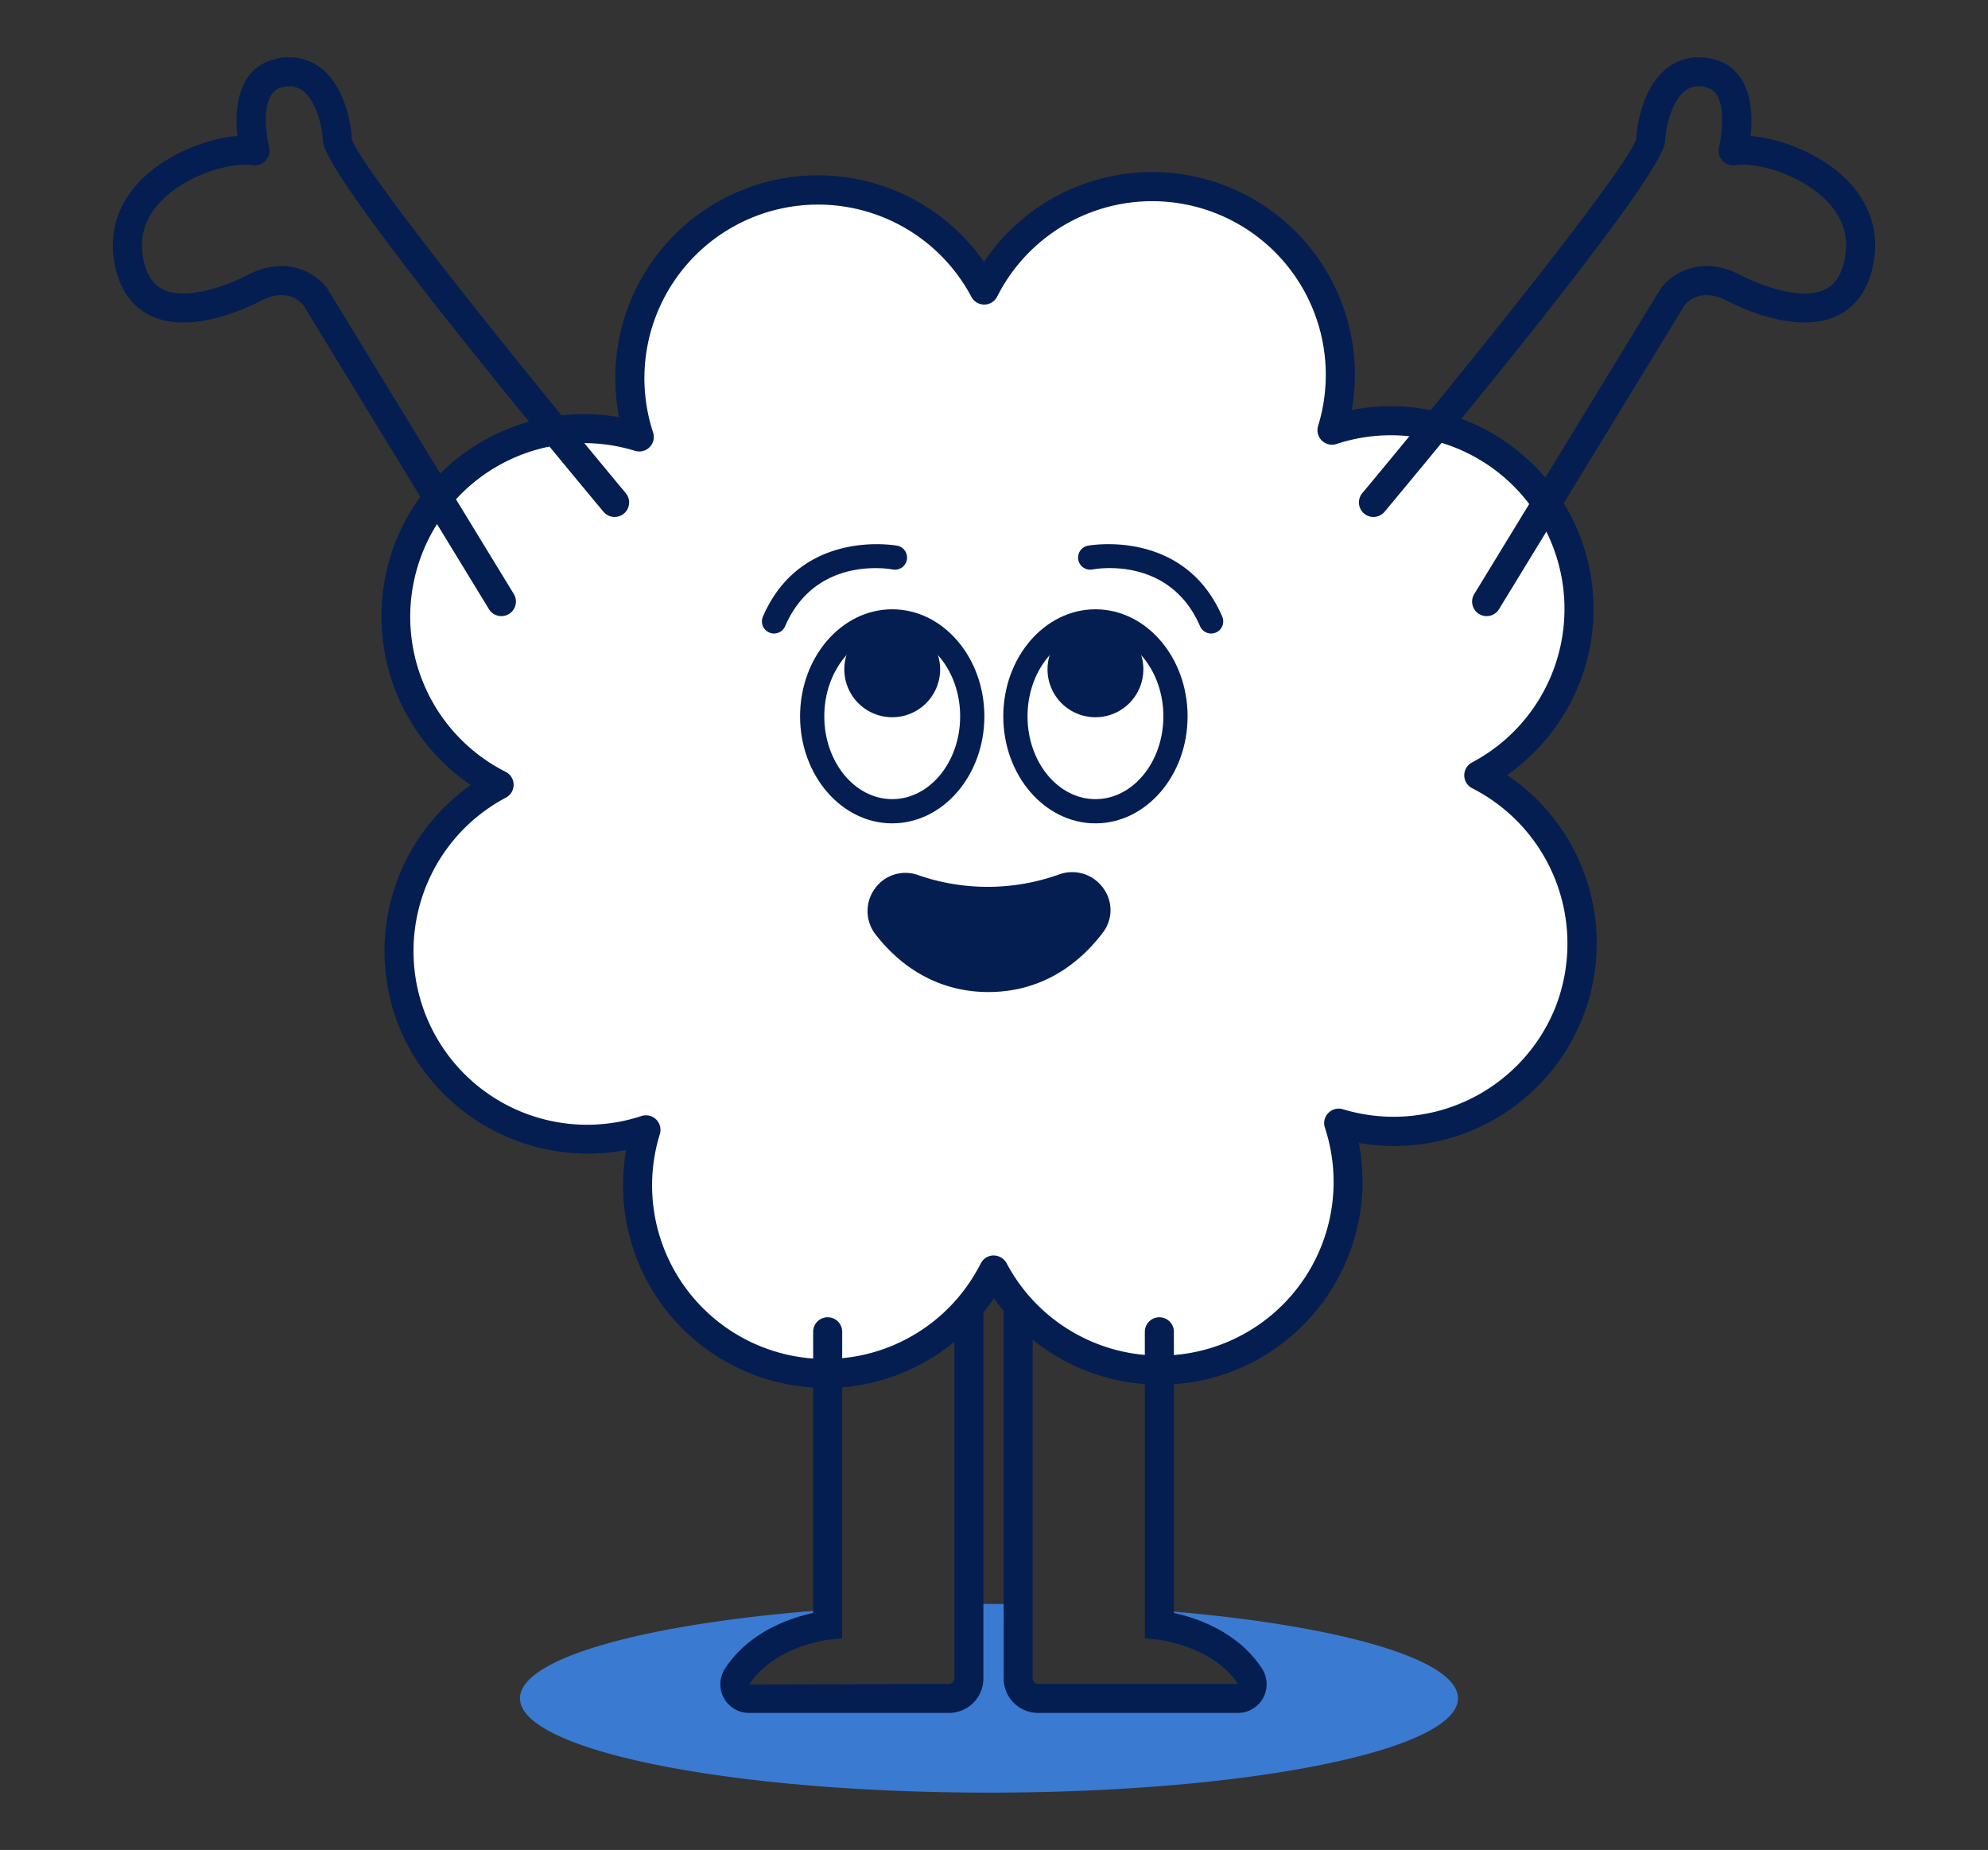 <?xml version="1.0"?>
<svg xmlns="http://www.w3.org/2000/svg" xmlns:xlink="http://www.w3.org/1999/xlink" width="517" height="481" viewBox="0 0 517 481">
  <rect x="0" y="0" width="517" height="481" fill="#333333" stroke="none"/>
  <defs>
    <clipPath id="clip-path">
      <rect id="Rectangle_7584" data-name="Rectangle 7584" width="458.304" height="451.201" fill="none"/>
    </clipPath>
    <clipPath id="clip-Img-banner-rejoindre-mascotte">
      <rect width="517" height="481"/>
    </clipPath>
  </defs>
  <g id="Img-banner-rejoindre-mascotte" clip-path="url(#clip-Img-banner-rejoindre-mascotte)">
    <g id="Groupe_7542" data-name="Groupe 7542" transform="translate(29.348 14.899)">
      <g id="Groupe_7518" data-name="Groupe 7518" clip-path="url(#clip-path)">
        <path id="Trac&#xE9;_7475" data-name="Trac&#xE9; 7475" d="M334.229,228.382a48.9,48.9,0,0,1-59.774,28.477,48.92,48.92,0,0,1-89.712,38.171c-.378.781-.806,1.536-1.234,2.266A48.914,48.914,0,0,1,94.3,258.6a48.927,48.927,0,0,1-38.2-89.712A48.931,48.931,0,0,1,92.564,78.443a48.925,48.925,0,0,1,89.712-38.2A48.926,48.926,0,0,1,272.718,76.68a48.932,48.932,0,0,1,38.171,89.737,48.9,48.9,0,0,1,23.341,61.965" transform="translate(44.341 20.27)" fill="#fff"/>
        <path id="Trac&#xE9;_7476" data-name="Trac&#xE9; 7476" d="M143.385,327.97a53.229,53.229,0,0,1-19.77-3.822A52.672,52.672,0,0,1,91.39,266.086,53.063,53.063,0,0,1,32.739,235a52.753,52.753,0,0,1,18.252-63.8A53.061,53.061,0,0,1,31.5,107.752a52.3,52.3,0,0,1,28.268-28.8A52.913,52.913,0,0,1,89.56,75.541a52.7,52.7,0,0,1,94.884-40.394A52.7,52.7,0,0,1,280.1,73.68a52.709,52.709,0,0,1,40.379,94.906,52.71,52.71,0,0,1-38.534,95.664,52.994,52.994,0,0,1-31.066,58.634,52.683,52.683,0,0,1-63.833-18.26,52.994,52.994,0,0,1-37.554,22.988,52.142,52.142,0,0,1-6.108.358M96.542,257.064a3.778,3.778,0,0,1,3.608,4.895,45.137,45.137,0,0,0,82.319,35.714c.4-.69.783-1.357,1.118-2.05a3.787,3.787,0,0,1,3.339-2.125,3.932,3.932,0,0,1,3.4,2.019,45.145,45.145,0,0,0,82.783-35.23,3.774,3.774,0,0,1,4.7-4.792,45.353,45.353,0,0,0,55.152-26.282l0,0a45.34,45.34,0,0,0-21.53-57.176,3.777,3.777,0,0,1-.07-6.715,45.154,45.154,0,0,0-35.22-82.81,3.778,3.778,0,0,1-4.8-4.7,45.151,45.151,0,0,0-83.46-33.626,3.775,3.775,0,0,1-6.713.065A45.15,45.15,0,0,0,98.39,79.5a3.776,3.776,0,0,1-4.7,4.794,45.153,45.153,0,0,0-33.644,83.46,3.776,3.776,0,0,1,.058,6.718,45.15,45.15,0,0,0,35.255,82.783,3.722,3.722,0,0,1,1.186-.191" transform="translate(42.1 18.026)" fill="#041e51"/>
        <path id="Trac&#xE9;_7477" data-name="Trac&#xE9; 7477" d="M126.849,86.005a59.283,59.283,0,0,1-39.266.206,6.122,6.122,0,0,0-6.788,9.6c5.474,7.017,13.894,13.461,26.347,13.461,12.723,0,21.233-6.728,26.7-13.916,3.636-4.784-1.322-11.346-6.99-9.351" transform="translate(120.583 129.988)" fill="#041e51"/>
        <path id="Trac&#xE9;_7478" data-name="Trac&#xE9; 7478" d="M109.407,115.32c-11.572,0-21.712-5.159-29.323-14.916a9.881,9.881,0,0,1-.3-11.874A9.739,9.739,0,0,1,91.062,84.9a55.1,55.1,0,0,0,36.8-.191,9.907,9.907,0,0,1,11.346,3.545,9.584,9.584,0,0,1-.1,11.653c-7.659,10.082-17.932,15.409-29.706,15.409M87.774,91.907a2.363,2.363,0,0,0-1.732,3.852c6.214,7.969,14.075,12.008,23.366,12.008,9.455,0,17.426-4.18,23.691-12.423a2.111,2.111,0,0,0,.005-2.636,2.319,2.319,0,0,0-2.732-.869,63.412,63.412,0,0,1-41.734.222,2.644,2.644,0,0,0-.864-.154m41.344-3.631h0Z" transform="translate(118.317 127.72)" fill="#041e51"/>
        <path id="Trac&#xE9;_7479" data-name="Trac&#xE9; 7479" d="M285.982,184.243c0,13.546-54.613,24.524-121.966,24.524S42.05,197.789,42.05,184.243c0-10.676,33.966-19.765,81.353-23.114v4.1S107.49,166.819,99.86,178.6a3.672,3.672,0,0,0,3.1,5.665h51.969a5.174,5.174,0,0,0,5.187-5.162V159.744c1.284-.025,2.593-.025,3.9-.025,2.191,0,4.356,0,6.5.025v19.363a5.169,5.169,0,0,0,5.162,5.162h51.994a3.687,3.687,0,0,0,3.1-5.665c-7.629-11.784-23.542-13.37-23.542-13.37v-3.928c46.027,3.5,78.759,12.463,78.759,22.938" transform="translate(63.827 242.433)" fill="#3b7ad1"/>
        <path id="Trac&#xE9;_7480" data-name="Trac&#xE9; 7480" d="M115.933,112.658c-13.211,0-23.963-12.481-23.963-27.825S102.721,57,115.933,57,139.9,69.487,139.9,84.833s-10.751,27.825-23.963,27.825m0-49.36c-9.742,0-17.668,9.661-17.668,21.535s7.926,21.53,17.668,21.53S133.6,96.7,133.6,84.833,125.674,63.3,115.933,63.3" transform="translate(139.599 86.523)" fill="#041e51"/>
        <path id="Trac&#xE9;_7481" data-name="Trac&#xE9; 7481" d="M121.457,70.713A12.46,12.46,0,1,1,109,58.252a12.462,12.462,0,0,1,12.461,12.461" transform="translate(146.533 88.419)" fill="#041e51"/>
        <path id="Trac&#xE9;_7482" data-name="Trac&#xE9; 7482" d="M94.944,112.658c-13.211,0-23.963-12.481-23.963-27.825S81.732,57,94.944,57s23.963,12.484,23.963,27.83-10.751,27.825-23.963,27.825m0-49.36c-9.742,0-17.668,9.661-17.668,21.535s7.926,21.53,17.668,21.53,17.668-9.659,17.668-21.53S104.685,63.3,94.944,63.3" transform="translate(107.74 86.523)" fill="#041e51"/>
        <path id="Trac&#xE9;_7483" data-name="Trac&#xE9; 7483" d="M100.469,70.713A12.46,12.46,0,1,1,88.008,58.252a12.462,12.462,0,0,1,12.461,12.461" transform="translate(114.675 88.419)" fill="#041e51"/>
        <path id="Trac&#xE9;_7484" data-name="Trac&#xE9; 7484" d="M122.181,236.44H70.212a7.448,7.448,0,0,1-6.264-11.5c6.32-9.759,17.361-13.294,22.933-14.5V137.336a3.777,3.777,0,0,1,7.554,0v79.711l-3.4.337c-.133.015-14.226,1.6-20.747,11.665l51.9-.164a1.4,1.4,0,0,0,1.413-1.387V131.613a3.777,3.777,0,1,1,7.554,0V227.5a8.965,8.965,0,0,1-8.966,8.941" transform="translate(95.24 194.039)" fill="#041e51"/>
        <path id="Trac&#xE9;_7485" data-name="Trac&#xE9; 7485" d="M152.942,236.44H100.947a8.951,8.951,0,0,1-8.938-8.941V131.613a3.777,3.777,0,1,1,7.554,0V227.5a1.388,1.388,0,0,0,1.385,1.387h51.994c-6.592-9.908-20.687-11.487-20.828-11.5l-3.384-.355-.01-7.833v-71.86a3.777,3.777,0,1,1,7.554,0v73.107c5.575,1.2,16.615,4.741,22.933,14.5a7.461,7.461,0,0,1-6.264,11.494" transform="translate(139.658 194.039)" fill="#041e51"/>
        <path id="Trac&#xE9;_7486" data-name="Trac&#xE9; 7486" d="M70.186,73.507a3.092,3.092,0,0,1-1.246-.259A3.144,3.144,0,0,1,67.3,69.111c9.968-23.084,34.727-18.476,34.976-18.428a3.147,3.147,0,0,1-1.211,6.176c-.849-.156-20.06-3.6-27.989,14.75a3.146,3.146,0,0,1-2.891,1.9" transform="translate(101.76 76.314)" fill="#041e51"/>
        <path id="Trac&#xE9;_7487" data-name="Trac&#xE9; 7487" d="M134.312,73.507a3.146,3.146,0,0,1-2.891-1.9c-7.939-18.373-27.18-14.911-27.991-14.75a3.147,3.147,0,0,1-1.211-6.176c.244-.048,25.008-4.656,34.978,18.428a3.148,3.148,0,0,1-2.885,4.4" transform="translate(151.311 76.314)" fill="#041e51"/>
        <path id="Trac&#xE9;_7488" data-name="Trac&#xE9; 7488" d="M101.037,145.3a3.773,3.773,0,0,1-3.225-1.808L49.519,64.407c-.755-.932-4.26-4.535-10.865-1.163-5.514,2.82-19.4,8.823-29.243,3.734C4.361,64.364,1.279,59.449.257,52.366c-1.123-7.758,1.45-14.956,7.438-20.82,6.675-6.539,16.93-10.464,24.7-11.086-.889-7.775.476-17.575,9.51-19.921A13.634,13.634,0,0,1,53.847,2.59c6.086,4.532,8.07,13.76,8.3,18.668,1.959,6.647,38.1,52.306,71.3,92.132a3.778,3.778,0,0,1-5.8,4.839c-27.148-32.566-72.734-88.4-73.031-96.48-.136-3.648-1.684-10.429-5.267-13.1a6.077,6.077,0,0,0-5.529-.8c-6.4,1.659-3.251,15.414-3.215,15.555a3.777,3.777,0,0,1-4.28,4.648c-5.1-.849-16.432,2.128-23.333,8.888-4.255,4.17-6.02,8.994-5.25,14.342.665,4.6,2.349,7.536,5.149,8.984,5.512,2.843,15.145-.073,22.331-3.747,10.346-5.3,17.92-.005,20.483,3.523.06.086.116.169.169.252l48.4,79.255a3.78,3.78,0,0,1-3.22,5.748" transform="translate(0 0)" fill="#041e51"/>
        <path id="Trac&#xE9;_7489" data-name="Trac&#xE9; 7489" d="M161.953,145.3a3.724,3.724,0,0,1-1.964-.554,3.774,3.774,0,0,1-1.256-5.192l48.4-79.258c.053-.083.108-.166.169-.249,2.563-3.53,10.137-8.82,20.483-3.525,7.181,3.674,16.822,6.589,22.331,3.747,2.8-1.448,4.484-4.386,5.149-8.984.77-5.348-.995-10.172-5.25-14.342-6.9-6.758-18.25-9.729-23.333-8.886A3.777,3.777,0,0,1,222.4,23.4c.035-.131,3.18-13.889-3.215-15.548a6.046,6.046,0,0,0-5.529.8c-3.583,2.666-5.131,9.45-5.267,13.1-.3,8.08-45.886,63.914-73.031,96.477a3.778,3.778,0,0,1-5.8-4.839c33.2-39.823,69.337-85.484,71.3-92.132.227-4.907,2.211-14.138,8.3-18.668A13.649,13.649,0,0,1,221.083.537c9.032,2.347,10.4,12.144,9.51,19.921,7.773.622,18.028,4.547,24.7,11.086,5.987,5.864,8.561,13.065,7.438,20.82-1.022,7.083-4.1,12-9.155,14.614-9.842,5.086-23.728-.916-29.243-3.737-6.544-3.346-10.054.171-10.872,1.176L165.178,143.49a3.773,3.773,0,0,1-3.225,1.808" transform="translate(195.313 0.001)" fill="#041e51"/>
      </g>
    </g>
  </g>
</svg>

